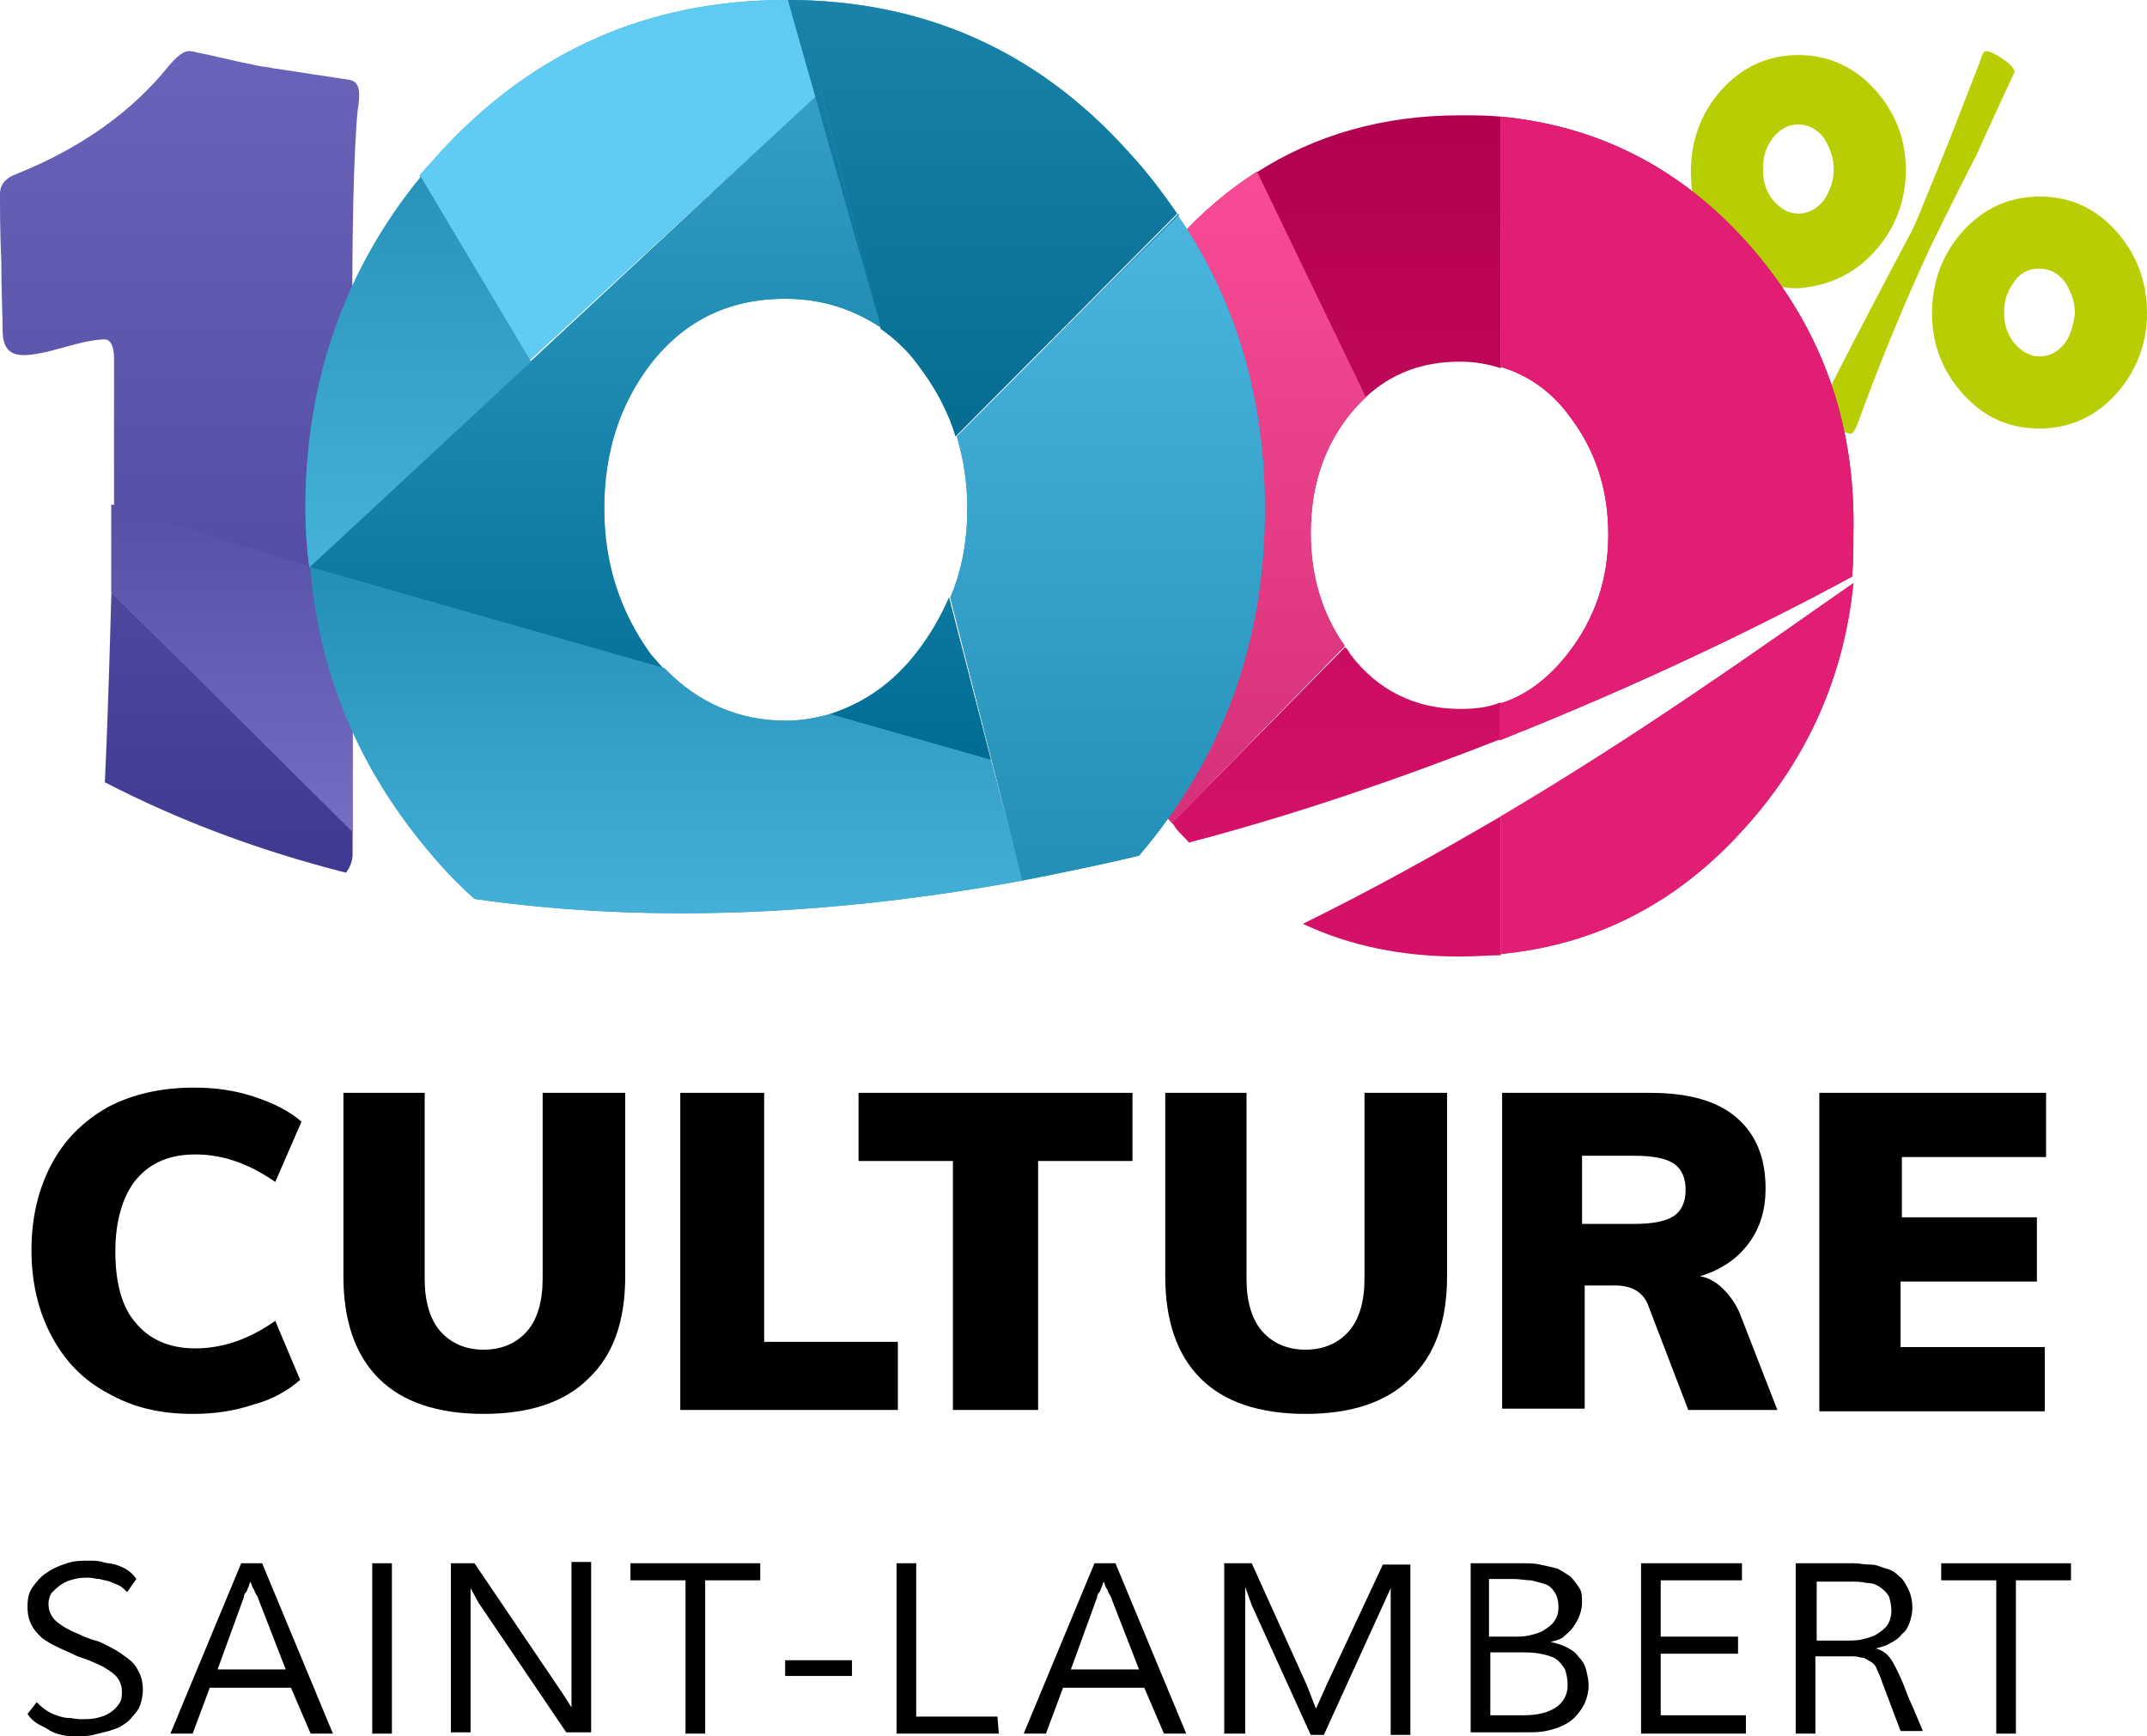 <svg xmlns="http://www.w3.org/2000/svg" xmlns:xlink="http://www.w3.org/1999/xlink" id="Group_4_1_" x="0px" y="0px" viewBox="0 0 163.8 132.5" xml:space="preserve"> <g id="_x25_"> <path fill-rule="evenodd" clip-rule="evenodd" fill="#B9CE02" d="M153.7,5.5c0-0.2-0.3-0.6-0.9-1c-0.6-0.4-1-0.6-1.3-0.6 c-0.1,0-0.3,0.2-0.4,0.7c-1.3,3.3-2.2,5.7-2.9,7.4c-1.4,3.4-2.2,5.5-2.6,6.1c-4.6,8.7-6.9,13.2-6.9,13.5c0,0.2,0.4,0.5,1.1,0.9 c0.7,0.4,1.2,0.6,1.4,0.6c0.1,0,0.3-0.2,0.5-0.7c1.7-4.7,3.6-9.3,5.6-13.6c0.2-0.4,1.3-2.7,3.5-7C152.7,7.6,153.7,5.5,153.7,5.5z M161.5,17.7c-1.6-1.8-3.5-2.7-5.9-2.7c-2.3,0-4.3,0.9-5.9,2.7c-1.5,1.7-2.3,3.8-2.3,6.2c0,2.4,0.8,4.4,2.3,6.1 c1.6,1.8,3.5,2.7,5.9,2.7c2.3,0,4.3-0.9,5.9-2.7c1.5-1.7,2.3-3.8,2.3-6.1C163.8,21.5,163,19.4,161.5,17.7z M157.6,26.1 c-0.5,0.7-1.2,1.1-2,1.1c-0.8,0-1.4-0.4-2-1.1c-0.5-0.7-0.7-1.4-0.7-2.2c0-0.9,0.2-1.6,0.7-2.3c0.5-0.8,1.2-1.1,2-1.1 c0.8,0,1.5,0.4,2,1.1c0.4,0.7,0.7,1.4,0.7,2.3C158.2,24.7,158,25.5,157.6,26.1z M143.1,19.1c1.5-1.7,2.3-3.8,2.3-6.1 c0-2.4-0.8-4.4-2.3-6.1c-1.6-1.8-3.6-2.7-5.9-2.7c-2.3,0-4.3,0.9-5.9,2.7c-1.5,1.7-2.3,3.8-2.3,6.2c0,2.4,0.8,4.4,2.3,6.2 c1.6,1.8,3.6,2.7,5.9,2.7C139.6,21.8,141.5,20.9,143.1,19.1z M139.2,15.2c-0.5,0.7-1.2,1.1-2,1.1c-0.8,0-1.4-0.4-2-1.1 c-0.5-0.7-0.7-1.4-0.7-2.3c0-0.9,0.2-1.6,0.7-2.3c0.5-0.7,1.2-1.1,2-1.1c0.8,0,1.5,0.4,2,1.1c0.4,0.7,0.7,1.4,0.7,2.3 C139.9,13.8,139.6,14.6,139.2,15.2z"></path> </g> <g> <path fill="none" d="M104.1,30.4l0.7,1.4L104,48l-1.4,1.4c0.1,0.2,0.2,0.4,0.4,0.5c2.2,2.8,5,4.2,8.4,4.2c1.1,0,2.2-0.2,3.1-0.5 c2-0.6,3.7-1.9,5.2-3.8c2.1-2.6,3.1-5.7,3.1-9.1c0-3.5-1-6.5-3-9.1c-1.5-1.8-3.2-3.1-5.2-3.7c-1-0.3-2-0.5-3.1-0.5 C108.5,27.6,106.1,28.5,104.1,30.4z"></path> <linearGradient id="SVGID_1_" gradientUnits="userSpaceOnUse" x1="101.944" y1="64.303" x2="101.944" y2="8.759"> <stop offset="0" style="stop-color:#D41167"></stop> <stop offset="1" style="stop-color:#B1014E"></stop> </linearGradient> <path fill="url(#SVGID_1_)" d="M111.4,54.1c-3.4,0-6.3-1.4-8.4-4.2c-0.1-0.2-0.2-0.4-0.4-0.5L89.4,62.8c0.1,0.1,0.2,0.2,0.3,0.4 c0.3,0.4,0.7,0.7,1,1.1c8.4-2.2,16.4-5,23.8-7.9v-2.8C113.5,54,112.5,54.1,111.4,54.1z"></path> <linearGradient id="SVGID_2_" gradientUnits="userSpaceOnUse" x1="105.142" y1="64.303" x2="105.142" y2="8.759"> <stop offset="0" style="stop-color:#D41167"></stop> <stop offset="1" style="stop-color:#B1014E"></stop> </linearGradient> <path fill="url(#SVGID_2_)" d="M111.4,27.6c1.1,0,2.2,0.2,3.1,0.5V8.9c-1-0.1-2.1-0.1-3.1-0.1c-5.9,0-11.1,1.5-15.6,4.4l8.3,17.2 C106.1,28.5,108.5,27.6,111.4,27.6z"></path> <linearGradient id="SVGID_3_" gradientUnits="userSpaceOnUse" x1="128.053" y1="64.303" x2="128.053" y2="8.759"> <stop offset="0" style="stop-color:#D41167"></stop> <stop offset="1" style="stop-color:#B1014E"></stop> </linearGradient> <path fill="url(#SVGID_3_)" d="M133.1,18.3c-5.1-5.6-11.3-8.7-18.6-9.4V28c2,0.6,3.8,1.8,5.2,3.7c2,2.6,3,5.6,3,9.1 c0,3.4-1,6.4-3.1,9.1c-1.5,1.9-3.2,3.2-5.2,3.8v2.8c10.6-4.2,19.9-8.7,26.9-12.5c0.1-1.1,0.1-2.1,0.1-3.2 C141.6,32,138.8,24.6,133.1,18.3z"></path> <linearGradient id="SVGID_4_" gradientUnits="userSpaceOnUse" x1="128.053" y1="79.308" x2="128.053" y2="6.309"> <stop offset="0" style="stop-color:#E11E74"></stop> <stop offset="1" style="stop-color:#E11E74"></stop> </linearGradient> <path fill="url(#SVGID_4_)" d="M133.1,18.3c-5.1-5.6-11.3-8.7-18.6-9.4V28c2,0.6,3.8,1.8,5.2,3.7c2,2.6,3,5.6,3,9.1 c0,3.4-1,6.4-3.1,9.1c-1.5,1.9-3.2,3.2-5.2,3.8v2.8c10.6-4.2,19.9-8.7,26.9-12.5c0.1-1.1,0.1-2.1,0.1-3.2 C141.6,32,138.8,24.6,133.1,18.3z"></path> <linearGradient id="SVGID_5_" gradientUnits="userSpaceOnUse" x1="92.641" y1="64.303" x2="92.641" y2="8.759"> <stop offset="0" style="stop-color:#D41167"></stop> <stop offset="1" style="stop-color:#B1014E"></stop> </linearGradient> <path fill="url(#SVGID_5_)" d="M100,40.7c0-3.6,1-6.6,3-9.1c0.4-0.5,0.8-0.9,1.2-1.3l-8.3-17.2c-2.2,1.4-4.2,3.1-6.1,5.2 C84,24.5,81.2,32,81.2,40.7c0,8.6,2.7,15.9,8.2,22.1l13.2-13.5C100.9,46.9,100,44,100,40.7z"></path> <linearGradient id="SVGID_6_" gradientUnits="userSpaceOnUse" x1="92.641" y1="66.642" x2="92.641" y2="4.309"> <stop offset="0" style="stop-color:#D22E76"></stop> <stop offset="1" style="stop-color:#FF509C"></stop> </linearGradient> <path fill="url(#SVGID_6_)" d="M100,40.7c0-3.6,1-6.6,3-9.1c0.4-0.5,0.8-0.9,1.2-1.3l-8.3-17.2c-2.2,1.4-4.2,3.1-6.1,5.2 C84,24.5,81.2,32,81.2,40.7c0,8.6,2.7,15.9,8.2,22.1l13.2-13.5C100.9,46.9,100,44,100,40.7z"></path> </g> <linearGradient id="SVGID_7_" gradientUnits="userSpaceOnUse" x1="13.712" y1="80.03" x2="13.712" y2="2.496"> <stop offset="0" style="stop-color:#3F3A90"></stop> <stop offset="1" style="stop-color:#6A65BB"></stop> </linearGradient> <path fill="url(#SVGID_7_)" d="M27.3,8.3c0.1-0.5,0.1-0.9,0.1-1.1c0-0.6-0.2-1-0.7-1.1c-2.6-0.4-4.6-0.7-5.9-0.9 C20.4,5.1,20,5.1,19.6,5c-2-0.4-3.5-0.8-4.6-1c-0.3-0.1-0.5-0.1-0.6-0.1c-0.4,0-0.9,0.4-1.5,1.1c-2.8,3.5-6.7,6.3-11.7,8.3 C0.4,13.6,0,14.1,0,14.8c0,1.2,0,2.9,0.1,5.2c0,2.3,0.1,4,0.1,5.2c0,1.3,0.5,1.9,1.6,1.9c0.7,0,1.7-0.2,3.1-0.6s2.4-0.6,3.1-0.6 c0.4,0,0.7,0.5,0.7,1.4v11.3l16.8,5.3l1.5,5.5c0-0.5,0-1.1,0-1.6c-0.1-7.8-0.1-13.7-0.1-17.5c0-0.5,0-1,0-1.5 C26.8,18,27,11.2,27.3,8.3z"></path> <g id="CULTURE"> <g> <path d="M8.2,106.3c-1.9-1-3.3-2.5-4.3-4.4c-1-1.9-1.5-4.1-1.5-6.5c0-2.4,0.5-4.6,1.5-6.5c1-1.9,2.4-3.3,4.3-4.4 c1.9-1,4.1-1.5,6.6-1.5c1.6,0,3.1,0.2,4.6,0.7c1.5,0.5,2.7,1.1,3.6,1.9L21,90.2c-2-1.4-4-2.1-6.1-2.1c-1.9,0-3.4,0.6-4.5,1.9 c-1,1.2-1.6,3.1-1.6,5.5c0,2.4,0.5,4.3,1.6,5.5c1,1.2,2.5,1.9,4.5,1.9c2.1,0,4.1-0.7,6.1-2.1l1.9,4.5c-0.9,0.8-2.1,1.5-3.6,1.9 c-1.5,0.5-3,0.7-4.6,0.7C12.2,107.9,10.1,107.4,8.2,106.3z"></path> <path d="M28.9,105.2c-1.8-1.8-2.7-4.4-2.7-7.8v-14h6.2v14.2c0,1.7,0.4,3.1,1.2,4c0.8,0.9,1.9,1.4,3.3,1.4c1.4,0,2.5-0.5,3.3-1.4 c0.8-0.9,1.2-2.3,1.2-4V83.4h6.3v14c0,3.4-0.9,6-2.8,7.8c-1.8,1.8-4.5,2.7-8,2.7C33.4,107.9,30.7,107,28.9,105.2z"></path> <path d="M51.9,107.6V83.4h6.4v19h10.2v5.2H51.9z"></path> <path d="M72.7,107.6v-19h-7.2v-5.2h20.9v5.2h-7.2v19H72.7z"></path> <path d="M91.6,105.2c-1.8-1.8-2.7-4.4-2.7-7.8v-14h6.2v14.2c0,1.7,0.4,3.1,1.2,4c0.8,0.9,1.9,1.4,3.3,1.4c1.4,0,2.5-0.5,3.3-1.4 c0.8-0.9,1.2-2.3,1.2-4V83.4h6.3v14c0,3.4-0.9,6-2.8,7.8c-1.8,1.8-4.5,2.7-8,2.7C96.1,107.9,93.4,107,91.6,105.2z"></path> <path d="M135.6,107.6h-6.8l-3.1-8.1c-0.4-0.9-1.2-1.4-2.5-1.4h-2.3v9.4h-6.3V83.4h11.3c2.9,0,5.1,0.6,6.6,1.9 c1.5,1.3,2.2,3.1,2.2,5.4c0,1.6-0.4,3-1.3,4.2c-0.9,1.2-2.1,2-3.7,2.5c0.7,0.1,1.3,0.5,1.8,1c0.5,0.5,1,1.2,1.3,2L135.6,107.6z M127.7,92.8c0.6-0.4,0.9-1.1,0.9-2c0-0.9-0.3-1.6-0.9-2c-0.6-0.4-1.6-0.6-3-0.6h-4v5.2h4C126.1,93.4,127.1,93.2,127.7,92.8z"></path> <path d="M138.8,107.6V83.4h17.3v4.9h-11v4.6h10.3v4.9H145v5h11v4.9H138.8z"></path> </g> </g> <g id="SAINT-LAMBERT"> <g> <path d="M2.8,129.9c0.2,0.2,0.4,0.4,0.7,0.6c0.3,0.2,0.5,0.3,0.8,0.4c0.3,0.1,0.6,0.2,0.9,0.2s0.6,0.1,0.9,0.1 c0.5,0,0.9,0,1.3-0.1c0.4-0.1,0.7-0.2,1-0.4c0.3-0.2,0.5-0.4,0.7-0.7c0.2-0.3,0.2-0.6,0.2-0.9c0-0.4-0.1-0.7-0.3-1 s-0.5-0.5-0.8-0.7c-0.3-0.2-0.7-0.4-1.2-0.6c-0.4-0.2-0.9-0.3-1.3-0.5c-0.4-0.2-0.9-0.4-1.3-0.6c-0.4-0.2-0.8-0.4-1.2-0.7 c-0.3-0.3-0.6-0.6-0.8-1c-0.2-0.4-0.3-0.8-0.3-1.4c0-0.6,0.1-1.1,0.4-1.5c0.3-0.4,0.6-0.8,1.1-1.1c0.4-0.3,0.9-0.5,1.5-0.7 s1.1-0.2,1.7-0.2c0.3,0,0.7,0,1,0.1s0.7,0.1,1,0.2c0.3,0.1,0.6,0.2,0.9,0.4s0.5,0.4,0.7,0.7l-0.7,1c-0.2-0.2-0.4-0.4-0.6-0.5 c-0.2-0.1-0.5-0.2-0.7-0.3c-0.3-0.1-0.5-0.1-0.8-0.2c-0.3,0-0.5-0.1-0.8-0.1c-0.4,0-0.7,0-1.1,0.1c-0.4,0.1-0.7,0.2-1,0.4 c-0.3,0.2-0.5,0.4-0.7,0.6s-0.3,0.6-0.3,0.9c0,0.4,0.1,0.7,0.3,1s0.5,0.5,0.8,0.7c0.3,0.2,0.7,0.4,1.2,0.6 c0.4,0.2,0.9,0.4,1.3,0.5s0.9,0.4,1.3,0.6s0.8,0.5,1.2,0.8s0.6,0.6,0.8,1c0.2,0.4,0.3,0.8,0.3,1.4c0,0.4-0.1,0.8-0.2,1.1 c-0.1,0.3-0.3,0.6-0.6,0.9c-0.2,0.3-0.5,0.5-0.8,0.7c-0.3,0.2-0.7,0.3-1,0.4c-0.4,0.1-0.8,0.2-1.2,0.3c-0.4,0.1-0.8,0.1-1.2,0.1 c-0.4,0-0.8,0-1.2-0.1S4,132.2,3.7,132s-0.6-0.3-0.9-0.5c-0.3-0.2-0.5-0.4-0.7-0.7L2.8,129.9z"></path> <path d="M14.7,132.3H13l5.4-13h1.6l5.4,13h-1.7l-1.5-3.5h-6.2L14.7,132.3z M16.6,127.4h5.2l-2.1-5.4c0-0.1-0.1-0.2-0.2-0.4 c-0.1-0.2-0.1-0.3-0.2-0.4c-0.1-0.2-0.1-0.3-0.2-0.5c-0.1,0.2-0.1,0.4-0.2,0.5c0,0.1-0.1,0.3-0.2,0.4c-0.1,0.1-0.1,0.3-0.1,0.3 L16.6,127.4z"></path> <path d="M29.9,132.3h-1.5v-13h1.5V132.3z"></path> <path d="M34.4,132.3v-13h1.8l6.7,9.9l0.7,1.1v-2.1v-9h1.5v13h-1.9l-6.7-9.9l-0.6-1.1v1.7v9.3H34.4z"></path> <path d="M52.3,132.3v-11.7h-4.2v-1.3H58v1.3h-4.2v11.7H52.3z"></path> <path d="M59.9,127.9l0-1.2H65l0,1.2H59.9z"></path> <path d="M76.2,132.3h-7.8v-13h1.5V131h6.2L76.2,132.3z"></path> <path d="M79.8,132.3h-1.7l5.4-13h1.6l5.4,13h-1.7l-1.5-3.5h-6.2L79.8,132.3z M81.7,127.4h5.2l-2.1-5.4c0-0.1-0.1-0.2-0.2-0.4 c-0.1-0.2-0.1-0.3-0.2-0.4c-0.1-0.2-0.1-0.3-0.2-0.5c-0.1,0.2-0.1,0.4-0.2,0.5c0,0.1-0.1,0.3-0.2,0.4c-0.1,0.1-0.1,0.3-0.1,0.3 L81.7,127.4z"></path> <path d="M94.9,132.3h-1.5v-13h2.1l4.2,9.3l0.7,1.8h0l0.8-1.8l4.3-9.2h2.1v13h-1.5V124v-2.8l-0.5,1.1l-4.6,10.1H100l-4.5-9.9 l-0.5-1.4v3V132.3z"></path> <path d="M112.2,132.3v-13h2.6c0.5,0,0.9,0,1.4,0c0.4,0,0.9,0,1.3,0.1c0.5,0.1,0.9,0.2,1.3,0.3c0.4,0.2,0.7,0.4,1,0.6 c0.3,0.3,0.5,0.6,0.7,0.9c0.2,0.3,0.2,0.7,0.2,1.1c0,0.4-0.1,0.7-0.2,1c-0.1,0.3-0.3,0.6-0.5,0.9s-0.5,0.5-0.7,0.7s-0.6,0.3-1,0.4 c0,0,0,0,0,0s0,0,0,0c0.4,0.1,0.8,0.2,1.2,0.4c0.4,0.2,0.7,0.4,0.9,0.7c0.3,0.3,0.5,0.6,0.6,1s0.2,0.8,0.2,1.2 c0,0.5-0.1,0.9-0.3,1.4c-0.2,0.4-0.5,0.8-0.8,1.1s-0.8,0.6-1.4,0.8s-1.2,0.3-1.9,0.3H112.2z M113.7,124.9h1.7c0.4,0,0.9,0,1.3-0.1 s0.8-0.2,1.1-0.4c0.3-0.2,0.6-0.4,0.8-0.7c0.2-0.3,0.3-0.6,0.3-1.1c0-0.4-0.1-0.8-0.3-1.1c-0.2-0.3-0.4-0.5-0.7-0.6 c-0.3-0.1-0.7-0.2-1.1-0.3c-0.4,0-0.9-0.1-1.3-0.1h-1.9V124.9z M113.7,126.2v4.7h2.5c1.1,0,1.9-0.2,2.5-0.6c0.6-0.4,0.9-1,0.9-1.7 c0-0.5-0.1-0.9-0.2-1.2c-0.2-0.3-0.4-0.6-0.7-0.8c-0.3-0.2-0.7-0.3-1.2-0.4s-1-0.1-1.6-0.1H113.7z"></path> <path d="M133.2,132.3h-8v-13h7.7v1.3h-6.2v4.3h5.9v1.3h-5.9v4.7h6.5V132.3z"></path> <path d="M138.5,126.5v5.8H137v-13h3.2c0.4,0,0.7,0,1.2,0s0.8,0.1,1.3,0.1s0.8,0.2,1.2,0.3c0.4,0.1,0.7,0.3,1,0.6 c0.3,0.2,0.5,0.6,0.7,1c0.2,0.4,0.3,0.9,0.3,1.4c0,0.4-0.1,0.8-0.2,1.1c-0.1,0.3-0.3,0.7-0.6,0.9c-0.2,0.3-0.5,0.5-0.9,0.7 c-0.3,0.2-0.7,0.3-1.1,0.4h0c0.4,0.1,0.7,0.3,0.9,0.5c0.2,0.2,0.4,0.5,0.6,0.9s0.4,0.8,0.6,1.3c0.2,0.5,0.4,1.1,0.7,1.7l0.8,1.9 h-1.7l-1.4-3.7c-0.1-0.4-0.3-0.7-0.4-1c-0.1-0.3-0.3-0.5-0.5-0.6s-0.4-0.3-0.7-0.3c-0.3-0.1-0.6-0.1-1-0.1H138.5z M138.5,125.2 h2.4c0.4,0,0.8,0,1.2-0.1c0.4-0.1,0.8-0.2,1.1-0.4c0.3-0.2,0.6-0.4,0.8-0.7s0.3-0.7,0.3-1.1c0-0.4-0.1-0.8-0.2-1.1 c-0.2-0.3-0.4-0.5-0.7-0.7s-0.6-0.3-1-0.3c-0.4-0.1-0.8-0.1-1.3-0.1h-2.5V125.2z"></path> <path d="M152.3,132.3v-11.7h-4.2v-1.3h9.9v1.3h-4.2v11.7H152.3z"></path> </g> </g> <g> <linearGradient id="SVGID_8_" gradientUnits="userSpaceOnUse" x1="17.471" y1="66.646" x2="17.471" y2="3.861"> <stop offset="0" style="stop-color:#3F3A90"></stop> <stop offset="1" style="stop-color:#6A65BB"></stop> </linearGradient> <path fill="url(#SVGID_8_)" d="M8.5,45.2C8.4,48.3,8.3,53.1,8,59.7c6,3.1,12.1,5.3,18.4,6.9c0.3-0.4,0.5-0.9,0.5-1.4 c0-0.5,0-1.1,0-1.8L8.5,45.2z"></path> <linearGradient id="SVGID_9_" gradientUnits="userSpaceOnUse" x1="17.695" y1="66.646" x2="17.695" y2="3.861"> <stop offset="0" style="stop-color:#3F3A90"></stop> <stop offset="1" style="stop-color:#6A65BB"></stop> </linearGradient> <path fill="url(#SVGID_9_)" d="M26.9,49.3l-1.5-5.5L8.5,38.5v3.8c0,0.7,0,1.6,0,2.9l18.4,18.3C26.9,60,26.9,55.3,26.9,49.3z"></path> <linearGradient id="SVGID_10_" gradientUnits="userSpaceOnUse" x1="17.695" y1="68.619" x2="17.695" y2="36.531"> <stop offset="0" style="stop-color:#7A75CB"></stop> <stop offset="1" style="stop-color:#534EA4"></stop> </linearGradient> <path fill="url(#SVGID_10_)" d="M26.9,49.3l-1.5-5.5L8.5,38.5v3.8c0,0.7,0,1.6,0,2.9l18.4,18.3C26.9,60,26.9,55.3,26.9,49.3z"></path> </g> <g> <path fill="none" d="M59.9,55c1.2,0,2.3-0.2,3.3-0.5l-12.6-3.6C53.1,53.6,56.2,55,59.9,55z"></path> <path fill="#2C98BF" d="M46.1,38.8c0-4.3,1.2-8,3.6-11.1c2.6-3.3,6-4.9,10.2-4.9c2.8,0,5.2,0.8,7.3,2.2L62.6,7l-39,36.3l27,7.7 c-0.3-0.3-0.6-0.7-0.9-1C47.3,46.7,46.1,43,46.1,38.8z"></path> <linearGradient id="SVGID_11_" gradientUnits="userSpaceOnUse" x1="45.397" y1="58.005" x2="45.397" y2="7.005"> <stop offset="0" style="stop-color:#006C93"></stop> <stop offset="1" style="stop-color:#34A0C7"></stop> </linearGradient> <path fill="url(#SVGID_11_)" d="M46.1,38.8c0-4.3,1.2-8,3.6-11.1c2.6-3.3,6-4.9,10.2-4.9c2.8,0,5.2,0.8,7.3,2.2L62.6,7l-39,36.3 l27,7.7c-0.3-0.3-0.6-0.7-0.9-1C47.3,46.7,46.1,43,46.1,38.8z"></path> <path fill="#2C98BF" d="M72.4,45.6C71.8,47,71,48.4,70,49.7c-1.9,2.5-4.2,4-6.7,4.8L75.6,58L72.4,45.6z"></path> <linearGradient id="SVGID_12_" gradientUnits="userSpaceOnUse" x1="69.433" y1="58.005" x2="69.433" y2="7.005"> <stop offset="0" style="stop-color:#006C93"></stop> <stop offset="1" style="stop-color:#34A0C7"></stop> </linearGradient> <path fill="url(#SVGID_12_)" d="M72.4,45.6C71.8,47,71,48.4,70,49.7c-1.9,2.5-4.2,4-6.7,4.8L75.6,58L72.4,45.6z"></path> </g> <g> <path fill="#2C98BF" d="M67.2,25.1L67,24.2l-0.3-1L67.2,25.1C67.2,25,67.2,25,67.2,25.1z"></path> <linearGradient id="SVGID_13_" gradientUnits="userSpaceOnUse" x1="64.455" y1="41.567" x2="64.455" y2="-36.01"> <stop offset="0" style="stop-color:#01678C"></stop> <stop offset="1" style="stop-color:#2F9BC2"></stop> </linearGradient> <polygon fill="url(#SVGID_13_)" points="62.6,7 62.2,7.4 66.7,23.2 "></polygon> <path fill="#2C98BF" d="M62.6,7l4.1,16.2l0.3,1l0.2,0.9c1,0.7,2,1.6,2.8,2.7c1.3,1.7,2.3,3.5,2.9,5.5l16.9-17 c-1.1-1.6-2.3-3.2-3.7-4.7C79.2,3.9,70.5,0,60.1,0l2.1,7.4L62.6,7z"></path> <linearGradient id="SVGID_14_" gradientUnits="userSpaceOnUse" x1="74.976" y1="41.567" x2="74.976" y2="-36.01"> <stop offset="0" style="stop-color:#01678C"></stop> <stop offset="1" style="stop-color:#2F9BC2"></stop> </linearGradient> <path fill="url(#SVGID_14_)" d="M62.6,7l4.1,16.2l0.3,1l0.2,0.9c1,0.7,2,1.6,2.8,2.7c1.3,1.7,2.3,3.5,2.9,5.5l16.9-17 c-1.1-1.6-2.3-3.2-3.7-4.7C79.2,3.9,70.5,0,60.1,0l2.1,7.4L62.6,7z"></path> </g> <g> <polygon fill="#2C98BF" points="62.2,7.4 60.9,2.9 62.2,7.4 "></polygon> <linearGradient id="SVGID_15_" gradientUnits="userSpaceOnUse" x1="51.35" y1="48.601" x2="51.35" y2="-258.486"> <stop offset="0" style="stop-color:#61CDF4"></stop> <stop offset="1" style="stop-color:#57C3EA"></stop> </linearGradient> <polygon fill="url(#SVGID_15_)" points="40.5,27.5 62.2,7.4 62.2,7.4 40.5,27.5 "></polygon> <path fill="#2C98BF" d="M62.2,7.4l-1.3-4.5L60.1,0c0,0-0.1,0-0.1,0C49.4,0,40.7,3.9,33.6,11.6c-0.5,0.6-1.1,1.2-1.6,1.8l8.4,14.1 L62.2,7.4z"></path> <linearGradient id="SVGID_16_" gradientUnits="userSpaceOnUse" x1="47.123" y1="48.601" x2="47.123" y2="-258.486"> <stop offset="0" style="stop-color:#61CDF4"></stop> <stop offset="1" style="stop-color:#57C3EA"></stop> </linearGradient> <path fill="url(#SVGID_16_)" d="M62.2,7.4l-1.3-4.5L60.1,0c0,0-0.1,0-0.1,0C49.4,0,40.7,3.9,33.6,11.6c-0.5,0.6-1.1,1.2-1.6,1.8 l8.4,14.1L62.2,7.4z"></path> </g> <g> <linearGradient id="SVGID_17_" gradientUnits="userSpaceOnUse" x1="32.059" y1="50.188" x2="32.059" y2="9.142"> <stop offset="0" style="stop-color:#4DB9E0"></stop> <stop offset="1" style="stop-color:#238FB6"></stop> </linearGradient> <polygon fill="url(#SVGID_17_)" points="23.6,43.3 40.5,27.5 23.6,43.3 "></polygon> <path fill="#2C98BF" d="M23.6,43.3l16.9-15.7l-8.4-14.1c-5.8,7.1-8.8,15.6-8.8,25.3C23.3,40.3,23.4,41.8,23.6,43.3L23.6,43.3 L23.6,43.3z"></path> <linearGradient id="SVGID_18_" gradientUnits="userSpaceOnUse" x1="31.918" y1="50.188" x2="31.918" y2="9.142"> <stop offset="0" style="stop-color:#4DB9E0"></stop> <stop offset="1" style="stop-color:#238FB6"></stop> </linearGradient> <path fill="url(#SVGID_18_)" d="M23.6,43.3l16.9-15.7l-8.4-14.1c-5.8,7.1-8.8,15.6-8.8,25.3C23.3,40.3,23.4,41.8,23.6,43.3 L23.6,43.3L23.6,43.3z"></path> </g> <g> <polygon fill="#2C98BF" points="72.4,45.6 75.6,58 78,67.2 72.4,45.6 "></polygon> <path fill="#2C98BF" d="M89.9,16.3L73,33.3l17-16.9C89.9,16.4,89.9,16.3,89.9,16.3z"></path> <path fill="#2C98BF" d="M23.6,43.3C23.6,43.4,23.6,43.4,23.6,43.3L23.6,43.3L23.6,43.3z"></path> <linearGradient id="SVGID_19_" gradientUnits="userSpaceOnUse" x1="23.612" y1="76.512" x2="23.612" y2="43.255"> <stop offset="0" style="stop-color:#4DB9E0"></stop> <stop offset="1" style="stop-color:#238FB6"></stop> </linearGradient> <polygon fill="url(#SVGID_19_)" points="23.6,43.3 23.6,43.3 23.6,43.3 "></polygon> <path fill="#2C98BF" d="M63.3,54.5c-1.1,0.3-2.2,0.5-3.3,0.5c-3.7,0-6.8-1.4-9.3-4l-27-7.7l0,0l0,0.1C24.4,52,27.8,59.5,33.6,66 c0.8,0.9,1.7,1.8,2.6,2.6c13.9,2,28.2,1.1,41.8-1.4L75.6,58L63.3,54.5z"></path> <linearGradient id="SVGID_20_" gradientUnits="userSpaceOnUse" x1="50.774" y1="76.512" x2="50.774" y2="43.255"> <stop offset="0" style="stop-color:#4DB9E0"></stop> <stop offset="1" style="stop-color:#238FB6"></stop> </linearGradient> <path fill="url(#SVGID_20_)" d="M63.3,54.5c-1.1,0.3-2.2,0.5-3.3,0.5c-3.7,0-6.8-1.4-9.3-4l-27-7.7l0,0l0,0.1 C24.4,52,27.8,59.5,33.6,66c0.8,0.9,1.7,1.8,2.6,2.6c13.9,2,28.2,1.1,41.8-1.4L75.6,58L63.3,54.5z"></path> <path fill="#2C98BF" d="M96.5,38.8c0-8.4-2.2-15.9-6.6-22.3L73,33.3c0.5,1.7,0.8,3.5,0.8,5.5c0,2.4-0.4,4.7-1.3,6.8L78,67.2 c3-0.6,6-1.2,8.9-1.9C93.3,57.8,96.5,49,96.5,38.8z"></path> <linearGradient id="SVGID_21_" gradientUnits="userSpaceOnUse" x1="84.482" y1="12.926" x2="84.482" y2="67.642"> <stop offset="0" style="stop-color:#4DB9E0"></stop> <stop offset="1" style="stop-color:#238FB6"></stop> </linearGradient> <path fill="url(#SVGID_21_)" d="M96.5,38.8c0-8.4-2.2-15.9-6.6-22.3L73,33.3c0.5,1.7,0.8,3.5,0.8,5.5c0,2.4-0.4,4.7-1.3,6.8 L78,67.2c3-0.6,6-1.2,8.9-1.9C93.3,57.8,96.5,49,96.5,38.8z"></path> </g> <g> <path fill="#D41167" d="M99.4,70.5c3.6,1.7,7.6,2.5,12,2.5c1.1,0,2.1-0.1,3.1-0.1V62.3C109.7,65.1,104.7,67.9,99.4,70.5z"></path> <path fill="#D41167" d="M133.1,63.2c4.8-5.3,7.6-11.6,8.3-18.7c-7.3,5.1-16.4,11.6-26.9,17.8v10.5C121.8,72.1,128,68.9,133.1,63.2z "></path> <linearGradient id="SVGID_22_" gradientUnits="userSpaceOnUse" x1="127.958" y1="79.308" x2="127.958" y2="6.309"> <stop offset="0" style="stop-color:#E11E74"></stop> <stop offset="1" style="stop-color:#E11E74"></stop> </linearGradient> <path fill="url(#SVGID_22_)" d="M133.1,63.2c4.8-5.3,7.6-11.6,8.3-18.7c-7.3,5.1-16.4,11.6-26.9,17.8v10.5 C121.8,72.1,128,68.9,133.1,63.2z"></path> </g> </svg>